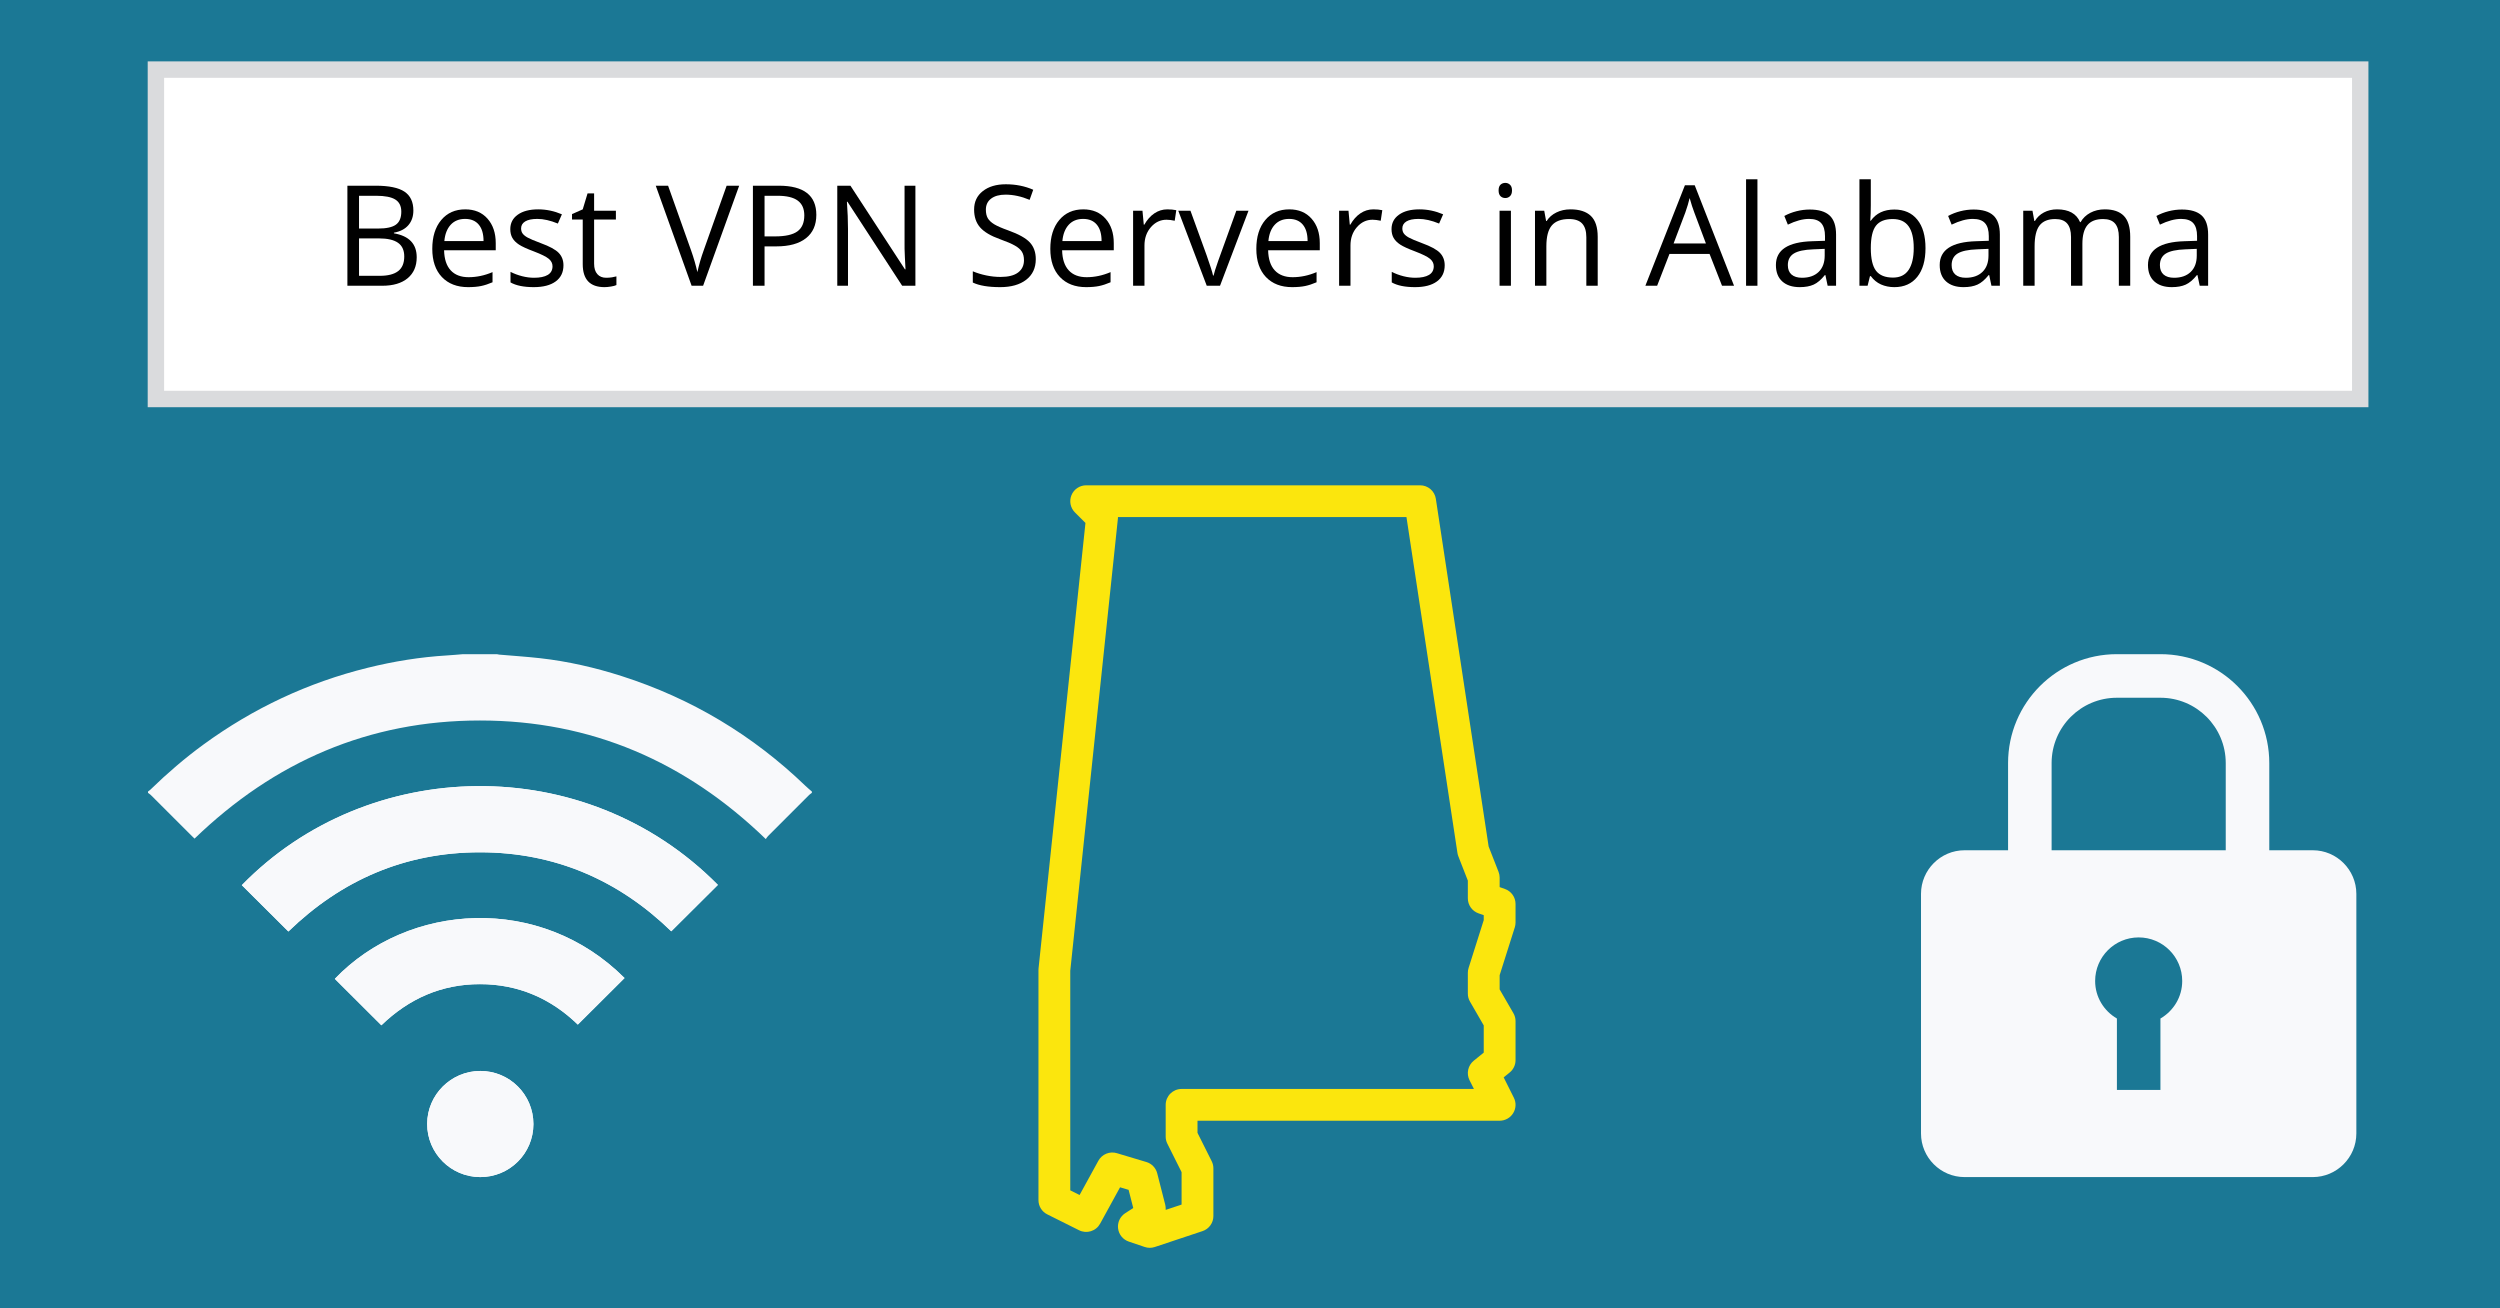 <?xml version="1.0" encoding="UTF-8"?> <svg xmlns="http://www.w3.org/2000/svg" xmlns:xlink="http://www.w3.org/1999/xlink" width="900pt" zoomAndPan="magnify" viewBox="0 0 900 471" height="471pt" preserveAspectRatio="xMidYMid meet" version="1.2"><defs><g></g><clipPath xml:id="clip1" id="clip1"><path d="M 373.848 174.711 L 545.598 174.711 L 545.598 449.211 L 373.848 449.211 Z M 373.848 174.711 "></path></clipPath><clipPath xml:id="clip2" id="clip2"><path d="M 87 282 L 259 282 L 259 423.75 L 87 423.75 Z M 87 282 "></path></clipPath><clipPath xml:id="clip3" id="clip3"><path d="M 53.152 235.5 L 292.402 235.5 L 292.402 303 L 53.152 303 Z M 53.152 235.5 "></path></clipPath><clipPath xml:id="clip4" id="clip4"><path d="M 153 385 L 193 385 L 193 423.75 L 153 423.75 Z M 153 385 "></path></clipPath><clipPath xml:id="clip5" id="clip5"><path d="M 691.289 235.5 L 848.789 235.5 L 848.789 423.75 L 691.289 423.75 Z M 691.289 235.5 "></path></clipPath></defs><g xml:id="surface1" id="surface1"><rect x="0" width="900" y="0" height="471" style="fill:rgb(100%,100%,100%);fill-opacity:1;stroke:none;"></rect><rect x="0" width="900" y="0" height="471" style="fill:rgb(100%,100%,100%);fill-opacity:1;stroke:none;"></rect><rect x="0" width="900" y="0" height="471" style="fill:rgb(10.59%,47.06%,58.429%);fill-opacity:1;stroke:none;"></rect><g clip-rule="nonzero" clip-path="url(#clip1)"><path style=" stroke:none;fill-rule:nonzero;fill:rgb(98.43%,90.199%,5.099%);fill-opacity:1;" d="M 391.02 174.711 C 390.457 174.711 389.902 174.793 389.359 174.957 C 388.82 175.121 388.312 175.359 387.84 175.676 C 387.371 175.988 386.957 176.363 386.598 176.801 C 386.238 177.238 385.949 177.719 385.734 178.238 C 385.516 178.762 385.383 179.305 385.324 179.867 C 385.27 180.43 385.297 180.988 385.406 181.543 C 385.52 182.098 385.707 182.625 385.973 183.125 C 386.242 183.621 386.574 184.07 386.973 184.473 L 390.766 188.258 L 373.879 348.586 C 373.859 348.785 373.848 348.984 373.848 349.188 L 373.848 432.055 C 373.848 432.586 373.918 433.105 374.062 433.617 C 374.211 434.125 374.422 434.609 374.703 435.059 C 374.98 435.512 375.316 435.918 375.711 436.273 C 376.102 436.633 376.535 436.93 377.012 437.168 L 388.461 442.887 C 388.789 443.051 389.129 443.184 389.484 443.281 C 389.836 443.379 390.195 443.441 390.562 443.473 C 390.926 443.5 391.293 443.496 391.656 443.457 C 392.023 443.414 392.379 443.34 392.73 443.23 C 393.078 443.121 393.414 442.98 393.738 442.805 C 394.062 442.633 394.363 442.43 394.648 442.195 C 394.934 441.965 395.191 441.707 395.426 441.426 C 395.66 441.145 395.867 440.84 396.043 440.52 L 403.219 427.43 L 406.297 428.344 L 407.973 434.891 L 405.098 436.734 C 404.645 437.023 404.242 437.371 403.887 437.777 C 403.531 438.18 403.238 438.629 403.008 439.113 C 402.777 439.602 402.621 440.109 402.535 440.645 C 402.449 441.176 402.441 441.707 402.508 442.242 C 402.57 442.777 402.711 443.293 402.922 443.785 C 403.133 444.281 403.406 444.738 403.746 445.156 C 404.086 445.574 404.48 445.938 404.922 446.242 C 405.363 446.551 405.84 446.793 406.352 446.965 L 412.078 448.906 C 413.293 449.32 414.512 449.324 415.734 448.918 L 432.906 443.199 C 433.477 443.012 434.004 442.738 434.488 442.383 C 434.973 442.027 435.391 441.605 435.742 441.117 C 436.094 440.629 436.359 440.102 436.547 439.531 C 436.73 438.957 436.82 438.371 436.82 437.773 L 436.82 420.617 C 436.82 419.715 436.621 418.863 436.219 418.059 L 431.098 407.828 L 431.098 403.461 L 539.871 403.461 C 540.113 403.461 540.355 403.445 540.598 403.414 C 540.836 403.383 541.074 403.336 541.309 403.277 C 541.547 403.215 541.777 403.141 542 403.047 C 542.227 402.957 542.445 402.855 542.656 402.734 C 542.871 402.617 543.074 402.484 543.27 402.344 C 543.465 402.199 543.652 402.043 543.828 401.875 C 544.004 401.707 544.168 401.527 544.32 401.34 C 544.473 401.152 544.613 400.953 544.742 400.746 C 544.867 400.539 544.98 400.328 545.082 400.105 C 545.184 399.887 545.27 399.66 545.34 399.426 C 545.414 399.195 545.469 398.961 545.512 398.719 C 545.551 398.48 545.578 398.238 545.59 397.996 C 545.602 397.754 545.598 397.512 545.578 397.27 C 545.555 397.027 545.52 396.789 545.469 396.551 C 545.422 396.316 545.355 396.082 545.273 395.852 C 545.195 395.625 545.102 395.398 544.992 395.184 L 541.324 387.855 L 543.469 386.113 C 544.141 385.57 544.664 384.91 545.035 384.129 C 545.41 383.352 545.594 382.531 545.594 381.668 L 545.594 367.605 C 545.594 366.582 545.336 365.629 544.824 364.746 L 539.871 356.18 L 539.871 351.074 L 545.328 333.84 C 545.504 333.281 545.594 332.707 545.594 332.121 L 545.594 325.418 C 545.594 324.828 545.504 324.25 545.324 323.688 C 545.145 323.125 544.887 322.605 544.543 322.121 C 544.203 321.641 543.797 321.223 543.324 320.863 C 542.852 320.508 542.34 320.23 541.781 320.035 L 539.871 319.355 L 539.871 315.945 C 539.871 315.23 539.738 314.539 539.48 313.871 L 535.91 304.754 L 516.902 179.566 C 516.801 178.891 516.582 178.254 516.25 177.656 C 515.918 177.059 515.496 176.539 514.977 176.09 C 514.457 175.645 513.875 175.305 513.234 175.066 C 512.594 174.828 511.93 174.711 511.246 174.711 Z M 402.473 186.148 L 506.324 186.148 L 524.688 307.102 C 524.754 307.52 524.863 307.926 525.02 308.316 L 528.422 317.02 L 528.422 323.398 C 528.418 323.988 528.508 324.566 528.688 325.129 C 528.867 325.691 529.129 326.215 529.469 326.699 C 529.809 327.184 530.215 327.602 530.688 327.961 C 531.16 328.316 531.676 328.594 532.234 328.793 L 534.145 329.461 L 534.145 331.238 L 528.688 348.473 C 528.512 349.031 528.422 349.605 528.422 350.191 L 528.422 357.711 C 528.422 358.73 528.68 359.684 529.191 360.57 L 534.145 369.148 L 534.145 378.941 L 530.543 381.859 C 530.039 382.266 529.613 382.75 529.27 383.305 C 528.93 383.859 528.688 384.457 528.551 385.094 C 528.41 385.73 528.383 386.371 528.465 387.016 C 528.547 387.664 528.734 388.277 529.023 388.859 L 530.613 392.023 L 425.371 392.023 C 424.996 392.023 424.621 392.059 424.254 392.133 C 423.887 392.207 423.527 392.312 423.18 392.457 C 422.832 392.602 422.504 392.777 422.191 392.984 C 421.879 393.195 421.59 393.434 421.324 393.699 C 421.059 393.961 420.82 394.25 420.609 394.562 C 420.402 394.875 420.227 395.207 420.082 395.551 C 419.938 395.898 419.828 396.258 419.758 396.625 C 419.684 396.992 419.645 397.363 419.645 397.742 L 419.645 409.18 C 419.645 410.078 419.848 410.93 420.25 411.734 L 425.371 421.969 L 425.371 433.648 L 419.645 435.559 L 419.645 435.047 C 419.645 434.566 419.586 434.094 419.469 433.629 L 416.594 422.379 C 416.344 421.41 415.871 420.562 415.176 419.84 C 414.48 419.117 413.652 418.613 412.691 418.324 L 402.078 415.145 C 401.453 414.953 400.812 414.875 400.156 414.906 C 399.504 414.941 398.871 415.078 398.266 415.328 C 397.66 415.574 397.109 415.918 396.621 416.352 C 396.133 416.789 395.73 417.293 395.414 417.867 L 388.652 430.199 L 385.297 428.523 L 385.297 349.477 L 402.438 186.75 C 402.461 186.551 402.473 186.348 402.473 186.148 Z M 402.473 186.148 "></path></g><g clip-rule="nonzero" clip-path="url(#clip2)"><path style=" stroke:none;fill-rule:nonzero;fill:rgb(97.249%,97.649%,98.43%);fill-opacity:1;" d="M 103.816 335.34 C 122.953 316.777 145.93 306.824 172.809 306.832 C 199.684 306.84 222.648 316.809 241.656 335.266 C 247.285 329.664 252.863 324.113 258.438 318.566 C 210.484 270.062 132.293 272.199 87.062 318.66 C 92.617 324.191 98.172 329.723 103.816 335.34 Z M 137.297 369.105 C 147.219 359.484 158.984 354.301 172.781 354.297 C 186.598 354.293 198.391 359.508 208.012 368.855 C 213.695 363.191 219.27 357.648 224.836 352.098 C 194.5 321.715 146.973 324.836 120.566 352.352 C 120.66 352.465 120.746 352.598 120.852 352.703 C 126.297 358.133 131.742 363.559 137.297 369.105 Z M 192.031 404.672 C 192.035 394.09 183.484 385.539 172.906 385.543 C 162.398 385.551 153.82 394.086 153.777 404.574 C 153.734 415.125 162.309 423.734 172.871 423.75 C 183.477 423.77 192.023 415.25 192.031 404.672 Z M 192.031 404.672 "></path></g><g clip-rule="nonzero" clip-path="url(#clip3)"><path style=" stroke:none;fill-rule:nonzero;fill:rgb(97.249%,97.649%,98.43%);fill-opacity:1;" d="M 292.27 285.43 C 291.938 285.688 291.57 285.906 291.273 286.199 C 286.34 291.121 281.406 296.051 276.488 300.988 C 276.18 301.297 275.961 301.691 275.688 302.07 C 246.863 274.184 212.762 259.379 172.781 259.379 C 132.836 259.379 98.762 274.156 70.039 301.898 C 69.773 301.645 69.461 301.355 69.164 301.059 C 64.207 296.105 59.25 291.148 54.285 286.199 C 53.988 285.906 53.617 285.688 53.281 285.43 C 53.281 285.273 53.281 285.113 53.281 284.953 C 53.59 284.711 53.922 284.496 54.195 284.227 C 60.195 278.387 66.531 272.93 73.301 267.996 C 91.188 254.957 110.863 245.715 132.363 240.402 C 141.766 238.078 151.297 236.531 160.98 235.953 C 162.879 235.844 164.773 235.652 166.68 235.5 C 170.742 235.5 174.809 235.5 178.875 235.5 C 179.148 235.555 179.418 235.637 179.691 235.66 C 184.609 236.09 189.535 236.402 194.441 236.953 C 204.465 238.082 214.258 240.332 223.859 243.41 C 248.953 251.457 270.984 264.645 289.969 282.918 C 290.703 283.629 291.504 284.277 292.273 284.953 C 292.27 285.113 292.27 285.273 292.27 285.43 Z M 292.27 285.43 "></path></g><path style=" stroke:none;fill-rule:nonzero;fill:rgb(97.249%,97.649%,98.43%);fill-opacity:1;" d="M 103.816 335.34 C 98.172 329.723 92.617 324.191 87.062 318.66 C 132.293 272.199 210.484 270.062 258.438 318.566 C 252.863 324.113 247.285 329.664 241.656 335.266 C 222.648 316.809 199.684 306.84 172.809 306.832 C 145.93 306.824 122.953 316.777 103.816 335.34 Z M 103.816 335.34 "></path><path style=" stroke:none;fill-rule:nonzero;fill:rgb(97.249%,97.649%,98.43%);fill-opacity:1;" d="M 137.297 369.105 C 131.742 363.559 126.297 358.133 120.852 352.707 C 120.746 352.598 120.66 352.469 120.566 352.352 C 146.973 324.836 194.5 321.715 224.836 352.098 C 219.27 357.648 213.695 363.195 208.012 368.855 C 198.391 359.508 186.598 354.293 172.781 354.297 C 158.984 354.301 147.219 359.484 137.297 369.105 Z M 137.297 369.105 "></path><g clip-rule="nonzero" clip-path="url(#clip4)"><path style=" stroke:none;fill-rule:nonzero;fill:rgb(97.249%,97.649%,98.43%);fill-opacity:1;" d="M 192.031 404.672 C 192.023 415.25 183.477 423.77 172.871 423.75 C 162.309 423.734 153.734 415.125 153.777 404.574 C 153.816 394.086 162.398 385.551 172.906 385.543 C 183.484 385.539 192.035 394.09 192.031 404.672 Z M 192.031 404.672 "></path></g><g clip-rule="nonzero" clip-path="url(#clip5)"><path style=" stroke:none;fill-rule:nonzero;fill:rgb(97.249%,97.649%,98.43%);fill-opacity:1;" d="M 832.613 306.094 L 816.941 306.094 L 816.941 274.719 C 816.941 253.059 799.398 235.5 777.758 235.5 L 762.086 235.5 C 740.445 235.5 722.906 253.059 722.906 274.719 L 722.906 306.094 L 707.234 306.094 C 698.617 306.094 691.562 313.156 691.562 321.781 L 691.562 408.062 C 691.562 416.688 698.617 423.75 707.234 423.75 L 832.613 423.75 C 841.23 423.75 848.285 416.688 848.285 408.062 L 848.285 321.781 C 848.285 313.156 841.23 306.094 832.613 306.094 Z M 777.758 366.668 L 777.758 392.375 L 762.086 392.375 L 762.086 366.668 C 757.418 363.957 754.25 358.945 754.25 353.156 C 754.25 344.5 761.266 337.469 769.922 337.469 C 778.578 337.469 785.598 344.5 785.598 353.156 C 785.598 358.945 782.426 363.957 777.758 366.668 Z M 801.266 306.094 L 738.578 306.094 L 738.578 274.719 C 738.578 261.727 749.109 251.188 762.086 251.188 L 777.758 251.188 C 790.738 251.188 801.266 261.727 801.266 274.719 Z M 801.266 306.094 "></path></g><path style=" stroke:none;fill-rule:nonzero;fill:rgb(100%,100%,100%);fill-opacity:1;" d="M 56.125 25.055 L 849.68 25.055 L 849.68 143.641 L 56.125 143.641 Z M 56.125 25.055 "></path><path style=" stroke:none;fill-rule:nonzero;fill:rgb(85.489%,85.88%,86.67%);fill-opacity:1;" d="M 846.727 140.68 L 852.633 140.68 L 852.633 146.598 L 846.727 146.598 Z M 53.172 28.016 L 59.078 28.016 L 59.078 140.68 L 53.172 140.68 Z M 53.172 140.68 L 59.078 140.68 L 59.078 146.598 L 53.172 146.598 Z M 846.727 28.016 L 852.633 28.016 L 852.633 140.68 L 846.727 140.68 Z M 59.078 140.68 L 846.727 140.68 L 846.727 146.598 L 59.078 146.598 Z M 846.727 22.098 L 852.633 22.098 L 852.633 28.016 L 846.727 28.016 Z M 53.172 22.098 L 59.078 22.098 L 59.078 28.016 L 53.172 28.016 Z M 59.078 22.098 L 846.727 22.098 L 846.727 28.016 L 59.078 28.016 Z M 59.078 22.098 "></path><g style="fill:rgb(0%,0%,0%);fill-opacity:1;"><g transform="translate(120.109, 102.87)"><path style="stroke:none;" d="M 4.953 -36.016 L 15.125 -36.016 C 19.906 -36.016 23.363 -35.301 25.5 -33.875 C 27.633 -32.445 28.703 -30.188 28.703 -27.094 C 28.703 -24.957 28.102 -23.195 26.906 -21.812 C 25.719 -20.426 23.984 -19.523 21.703 -19.109 L 21.703 -18.875 C 27.172 -17.938 29.906 -15.062 29.906 -10.25 C 29.906 -7.031 28.816 -4.516 26.641 -2.703 C 24.461 -0.898 21.422 0 17.516 0 L 4.953 0 Z M 9.141 -20.594 L 16.031 -20.594 C 18.988 -20.594 21.113 -21.055 22.406 -21.984 C 23.707 -22.91 24.359 -24.477 24.359 -26.688 C 24.359 -28.695 23.633 -30.148 22.188 -31.047 C 20.75 -31.941 18.453 -32.391 15.297 -32.391 L 9.141 -32.391 Z M 9.141 -17.047 L 9.141 -3.578 L 16.656 -3.578 C 19.562 -3.578 21.75 -4.141 23.219 -5.266 C 24.688 -6.391 25.422 -8.148 25.422 -10.547 C 25.422 -12.773 24.672 -14.414 23.172 -15.469 C 21.672 -16.52 19.383 -17.047 16.312 -17.047 Z M 9.141 -17.047 "></path></g></g><g style="fill:rgb(0%,0%,0%);fill-opacity:1;"><g transform="translate(152.794, 102.87)"><path style="stroke:none;" d="M 15.734 0.5 C 11.742 0.5 8.594 -0.711 6.281 -3.141 C 3.977 -5.578 2.828 -8.957 2.828 -13.281 C 2.828 -17.633 3.898 -21.094 6.047 -23.656 C 8.191 -26.219 11.07 -27.5 14.688 -27.5 C 18.062 -27.5 20.734 -26.383 22.703 -24.156 C 24.68 -21.926 25.672 -18.988 25.672 -15.344 L 25.672 -12.766 L 7.078 -12.766 C 7.148 -9.586 7.945 -7.176 9.469 -5.531 C 10.988 -3.895 13.129 -3.078 15.891 -3.078 C 18.797 -3.078 21.672 -3.688 24.516 -4.906 L 24.516 -1.25 C 23.066 -0.625 21.695 -0.176 20.406 0.094 C 19.113 0.363 17.555 0.5 15.734 0.5 Z M 14.641 -24.062 C 12.461 -24.062 10.727 -23.352 9.438 -21.938 C 8.156 -20.531 7.398 -18.582 7.172 -16.094 L 21.281 -16.094 C 21.281 -18.664 20.707 -20.633 19.562 -22 C 18.414 -23.375 16.773 -24.062 14.641 -24.062 Z M 14.641 -24.062 "></path></g></g><g style="fill:rgb(0%,0%,0%);fill-opacity:1;"><g transform="translate(181.095, 102.87)"><path style="stroke:none;" d="M 21.75 -7.359 C 21.75 -4.848 20.812 -2.91 18.938 -1.547 C 17.07 -0.18 14.445 0.5 11.062 0.5 C 7.477 0.5 4.688 -0.066 2.688 -1.203 L 2.688 -5 C 3.977 -4.344 5.367 -3.82 6.859 -3.438 C 8.348 -3.062 9.781 -2.875 11.156 -2.875 C 13.289 -2.875 14.93 -3.211 16.078 -3.891 C 17.234 -4.578 17.812 -5.617 17.812 -7.016 C 17.812 -8.066 17.352 -8.969 16.438 -9.719 C 15.531 -10.469 13.754 -11.348 11.109 -12.359 C 8.598 -13.297 6.812 -14.113 5.75 -14.812 C 4.688 -15.508 3.895 -16.301 3.375 -17.188 C 2.863 -18.082 2.609 -19.145 2.609 -20.375 C 2.609 -22.57 3.504 -24.305 5.297 -25.578 C 7.086 -26.859 9.539 -27.5 12.656 -27.5 C 15.562 -27.5 18.406 -26.906 21.188 -25.719 L 19.734 -22.391 C 17.023 -23.504 14.566 -24.062 12.359 -24.062 C 10.422 -24.062 8.957 -23.758 7.969 -23.156 C 6.988 -22.551 6.5 -21.711 6.5 -20.641 C 6.5 -19.922 6.68 -19.305 7.047 -18.797 C 7.422 -18.285 8.02 -17.801 8.844 -17.344 C 9.664 -16.883 11.242 -16.219 13.578 -15.344 C 16.773 -14.176 18.938 -13 20.062 -11.812 C 21.188 -10.633 21.75 -9.148 21.75 -7.359 Z M 21.75 -7.359 "></path></g></g><g style="fill:rgb(0%,0%,0%);fill-opacity:1;"><g transform="translate(205.16, 102.87)"><path style="stroke:none;" d="M 13.062 -2.875 C 13.781 -2.875 14.473 -2.926 15.141 -3.031 C 15.816 -3.145 16.352 -3.258 16.75 -3.375 L 16.75 -0.25 C 16.312 -0.031 15.66 0.145 14.797 0.281 C 13.93 0.426 13.156 0.5 12.469 0.5 C 7.238 0.5 4.625 -2.254 4.625 -7.766 L 4.625 -23.828 L 0.766 -23.828 L 0.766 -25.797 L 4.625 -27.5 L 6.359 -33.25 L 8.719 -33.25 L 8.719 -27 L 16.562 -27 L 16.562 -23.828 L 8.719 -23.828 L 8.719 -7.938 C 8.719 -6.312 9.102 -5.062 9.875 -4.188 C 10.645 -3.312 11.707 -2.875 13.062 -2.875 Z M 13.062 -2.875 "></path></g></g><g style="fill:rgb(0%,0%,0%);fill-opacity:1;"><g transform="translate(222.968, 102.87)"><path style="stroke:none;" d=""></path></g></g><g style="fill:rgb(0%,0%,0%);fill-opacity:1;"><g transform="translate(236.072, 102.87)"><path style="stroke:none;" d="M 25.516 -36.016 L 30.031 -36.016 L 17.047 0 L 12.906 0 L 0 -36.016 L 4.438 -36.016 L 12.719 -12.719 C 13.664 -10.039 14.422 -7.438 14.984 -4.906 C 15.566 -7.562 16.336 -10.211 17.297 -12.859 Z M 25.516 -36.016 "></path></g></g><g style="fill:rgb(0%,0%,0%);fill-opacity:1;"><g transform="translate(266.097, 102.87)"><path style="stroke:none;" d="M 27.781 -25.516 C 27.781 -21.867 26.535 -19.066 24.047 -17.109 C 21.566 -15.148 18.008 -14.172 13.375 -14.172 L 9.141 -14.172 L 9.141 0 L 4.953 0 L 4.953 -36.016 L 14.281 -36.016 C 23.281 -36.016 27.781 -32.516 27.781 -25.516 Z M 9.141 -17.766 L 12.906 -17.766 C 16.613 -17.766 19.297 -18.363 20.953 -19.562 C 22.617 -20.758 23.453 -22.68 23.453 -25.328 C 23.453 -27.703 22.672 -29.473 21.109 -30.641 C 19.547 -31.805 17.117 -32.391 13.828 -32.391 L 9.141 -32.391 Z M 9.141 -17.766 "></path></g></g><g style="fill:rgb(0%,0%,0%);fill-opacity:1;"><g transform="translate(296.467, 102.87)"><path style="stroke:none;" d="M 33.078 0 L 28.312 0 L 8.625 -30.234 L 8.422 -30.234 C 8.68 -26.68 8.812 -23.426 8.812 -20.469 L 8.812 0 L 4.953 0 L 4.953 -36.016 L 9.688 -36.016 L 29.312 -5.906 L 29.516 -5.906 C 29.484 -6.352 29.41 -7.781 29.297 -10.188 C 29.18 -12.594 29.141 -14.312 29.172 -15.344 L 29.172 -36.016 L 33.078 -36.016 Z M 33.078 0 "></path></g></g><g style="fill:rgb(0%,0%,0%);fill-opacity:1;"><g transform="translate(334.497, 102.87)"><path style="stroke:none;" d=""></path></g></g><g style="fill:rgb(0%,0%,0%);fill-opacity:1;"><g transform="translate(347.601, 102.87)"><path style="stroke:none;" d="M 25.281 -9.578 C 25.281 -6.41 24.129 -3.938 21.828 -2.156 C 19.523 -0.383 16.406 0.5 12.469 0.5 C 8.195 0.5 4.91 -0.051 2.609 -1.156 L 2.609 -5.203 C 4.086 -4.578 5.695 -4.082 7.438 -3.719 C 9.176 -3.352 10.898 -3.172 12.609 -3.172 C 15.398 -3.172 17.5 -3.703 18.906 -4.766 C 20.32 -5.828 21.031 -7.301 21.031 -9.188 C 21.031 -10.438 20.781 -11.457 20.281 -12.25 C 19.781 -13.051 18.941 -13.785 17.766 -14.453 C 16.598 -15.129 14.816 -15.895 12.422 -16.75 C 9.066 -17.945 6.672 -19.367 5.234 -21.016 C 3.797 -22.66 3.078 -24.801 3.078 -27.438 C 3.078 -30.219 4.117 -32.426 6.203 -34.062 C 8.297 -35.707 11.055 -36.531 14.484 -36.531 C 18.066 -36.531 21.359 -35.875 24.359 -34.562 L 23.062 -30.922 C 20.082 -32.172 17.191 -32.797 14.391 -32.797 C 12.172 -32.797 10.438 -32.316 9.188 -31.359 C 7.938 -30.41 7.312 -29.086 7.312 -27.391 C 7.312 -26.141 7.539 -25.113 8 -24.312 C 8.469 -23.52 9.242 -22.789 10.328 -22.125 C 11.422 -21.469 13.094 -20.738 15.344 -19.938 C 19.125 -18.582 21.723 -17.133 23.141 -15.594 C 24.566 -14.051 25.281 -12.047 25.281 -9.578 Z M 25.281 -9.578 "></path></g></g><g style="fill:rgb(0%,0%,0%);fill-opacity:1;"><g transform="translate(375.286, 102.87)"><path style="stroke:none;" d="M 15.734 0.5 C 11.742 0.5 8.594 -0.711 6.281 -3.141 C 3.977 -5.578 2.828 -8.957 2.828 -13.281 C 2.828 -17.633 3.898 -21.094 6.047 -23.656 C 8.191 -26.219 11.07 -27.5 14.688 -27.5 C 18.062 -27.5 20.734 -26.383 22.703 -24.156 C 24.68 -21.926 25.672 -18.988 25.672 -15.344 L 25.672 -12.766 L 7.078 -12.766 C 7.148 -9.586 7.945 -7.176 9.469 -5.531 C 10.988 -3.895 13.129 -3.078 15.891 -3.078 C 18.797 -3.078 21.672 -3.688 24.516 -4.906 L 24.516 -1.25 C 23.066 -0.625 21.695 -0.176 20.406 0.094 C 19.113 0.363 17.555 0.5 15.734 0.5 Z M 14.641 -24.062 C 12.461 -24.062 10.727 -23.352 9.438 -21.938 C 8.156 -20.531 7.398 -18.582 7.172 -16.094 L 21.281 -16.094 C 21.281 -18.664 20.707 -20.633 19.562 -22 C 18.414 -23.375 16.773 -24.062 14.641 -24.062 Z M 14.641 -24.062 "></path></g></g><g style="fill:rgb(0%,0%,0%);fill-opacity:1;"><g transform="translate(403.587, 102.87)"><path style="stroke:none;" d="M 16.656 -27.5 C 17.852 -27.5 18.926 -27.398 19.875 -27.203 L 19.312 -23.406 C 18.195 -23.645 17.211 -23.766 16.359 -23.766 C 14.172 -23.766 12.301 -22.879 10.75 -21.109 C 9.195 -19.336 8.422 -17.129 8.422 -14.484 L 8.422 0 L 4.328 0 L 4.328 -27 L 7.703 -27 L 8.172 -22 L 8.375 -22 C 9.375 -23.758 10.578 -25.113 11.984 -26.062 C 13.398 -27.02 14.957 -27.5 16.656 -27.5 Z M 16.656 -27.5 "></path></g></g><g style="fill:rgb(0%,0%,0%);fill-opacity:1;"><g transform="translate(424.178, 102.87)"><path style="stroke:none;" d="M 10.25 0 L 0 -27 L 4.391 -27 L 10.203 -10.984 C 11.516 -7.242 12.285 -4.812 12.516 -3.688 L 12.719 -3.688 C 12.895 -4.562 13.461 -6.363 14.422 -9.094 C 15.379 -11.832 17.535 -17.801 20.891 -27 L 25.281 -27 L 15.031 0 Z M 10.25 0 "></path></g></g><g style="fill:rgb(0%,0%,0%);fill-opacity:1;"><g transform="translate(449.45, 102.87)"><path style="stroke:none;" d="M 15.734 0.5 C 11.742 0.5 8.594 -0.711 6.281 -3.141 C 3.977 -5.578 2.828 -8.957 2.828 -13.281 C 2.828 -17.633 3.898 -21.094 6.047 -23.656 C 8.191 -26.219 11.07 -27.5 14.688 -27.5 C 18.062 -27.5 20.734 -26.383 22.703 -24.156 C 24.68 -21.926 25.672 -18.988 25.672 -15.344 L 25.672 -12.766 L 7.078 -12.766 C 7.148 -9.586 7.945 -7.176 9.469 -5.531 C 10.988 -3.895 13.129 -3.078 15.891 -3.078 C 18.797 -3.078 21.672 -3.688 24.516 -4.906 L 24.516 -1.25 C 23.066 -0.625 21.695 -0.176 20.406 0.094 C 19.113 0.363 17.555 0.5 15.734 0.5 Z M 14.641 -24.062 C 12.461 -24.062 10.727 -23.352 9.438 -21.938 C 8.156 -20.531 7.398 -18.582 7.172 -16.094 L 21.281 -16.094 C 21.281 -18.664 20.707 -20.633 19.562 -22 C 18.414 -23.375 16.773 -24.062 14.641 -24.062 Z M 14.641 -24.062 "></path></g></g><g style="fill:rgb(0%,0%,0%);fill-opacity:1;"><g transform="translate(477.751, 102.87)"><path style="stroke:none;" d="M 16.656 -27.5 C 17.852 -27.5 18.926 -27.398 19.875 -27.203 L 19.312 -23.406 C 18.195 -23.645 17.211 -23.766 16.359 -23.766 C 14.172 -23.766 12.301 -22.879 10.75 -21.109 C 9.195 -19.336 8.422 -17.129 8.422 -14.484 L 8.422 0 L 4.328 0 L 4.328 -27 L 7.703 -27 L 8.172 -22 L 8.375 -22 C 9.375 -23.758 10.578 -25.113 11.984 -26.062 C 13.398 -27.02 14.957 -27.5 16.656 -27.5 Z M 16.656 -27.5 "></path></g></g><g style="fill:rgb(0%,0%,0%);fill-opacity:1;"><g transform="translate(498.342, 102.87)"><path style="stroke:none;" d="M 21.75 -7.359 C 21.75 -4.848 20.812 -2.91 18.938 -1.547 C 17.07 -0.18 14.445 0.5 11.062 0.5 C 7.477 0.5 4.688 -0.066 2.688 -1.203 L 2.688 -5 C 3.977 -4.344 5.367 -3.82 6.859 -3.438 C 8.348 -3.062 9.781 -2.875 11.156 -2.875 C 13.289 -2.875 14.93 -3.211 16.078 -3.891 C 17.234 -4.578 17.812 -5.617 17.812 -7.016 C 17.812 -8.066 17.352 -8.969 16.438 -9.719 C 15.531 -10.469 13.754 -11.348 11.109 -12.359 C 8.598 -13.297 6.812 -14.113 5.75 -14.812 C 4.688 -15.508 3.895 -16.301 3.375 -17.188 C 2.863 -18.082 2.609 -19.145 2.609 -20.375 C 2.609 -22.57 3.504 -24.305 5.297 -25.578 C 7.086 -26.859 9.539 -27.5 12.656 -27.5 C 15.562 -27.5 18.406 -26.906 21.188 -25.719 L 19.734 -22.391 C 17.023 -23.504 14.566 -24.062 12.359 -24.062 C 10.422 -24.062 8.957 -23.758 7.969 -23.156 C 6.988 -22.551 6.5 -21.711 6.5 -20.641 C 6.5 -19.922 6.68 -19.305 7.047 -18.797 C 7.422 -18.285 8.02 -17.801 8.844 -17.344 C 9.664 -16.883 11.242 -16.219 13.578 -15.344 C 16.773 -14.176 18.938 -13 20.062 -11.812 C 21.188 -10.633 21.75 -9.148 21.75 -7.359 Z M 21.75 -7.359 "></path></g></g><g style="fill:rgb(0%,0%,0%);fill-opacity:1;"><g transform="translate(522.407, 102.87)"><path style="stroke:none;" d=""></path></g></g><g style="fill:rgb(0%,0%,0%);fill-opacity:1;"><g transform="translate(535.51, 102.87)"><path style="stroke:none;" d="M 8.422 0 L 4.328 0 L 4.328 -27 L 8.422 -27 Z M 3.984 -34.312 C 3.984 -35.25 4.211 -35.938 4.672 -36.375 C 5.141 -36.812 5.719 -37.031 6.406 -37.031 C 7.062 -37.031 7.625 -36.805 8.094 -36.359 C 8.57 -35.922 8.812 -35.238 8.812 -34.312 C 8.812 -33.395 8.57 -32.707 8.094 -32.25 C 7.625 -31.801 7.062 -31.578 6.406 -31.578 C 5.719 -31.578 5.141 -31.801 4.672 -32.25 C 4.211 -32.707 3.984 -33.395 3.984 -34.312 Z M 3.984 -34.312 "></path></g></g><g style="fill:rgb(0%,0%,0%);fill-opacity:1;"><g transform="translate(548.269, 102.87)"><path style="stroke:none;" d="M 22.812 0 L 22.812 -17.469 C 22.812 -19.664 22.312 -21.305 21.312 -22.391 C 20.312 -23.473 18.742 -24.016 16.609 -24.016 C 13.773 -24.016 11.703 -23.25 10.391 -21.719 C 9.078 -20.195 8.422 -17.68 8.422 -14.172 L 8.422 0 L 4.328 0 L 4.328 -27 L 7.656 -27 L 8.328 -23.312 L 8.531 -23.312 C 9.363 -24.633 10.535 -25.66 12.047 -26.391 C 13.555 -27.129 15.238 -27.5 17.094 -27.5 C 20.344 -27.5 22.789 -26.711 24.438 -25.141 C 26.082 -23.566 26.906 -21.055 26.906 -17.609 L 26.906 0 Z M 22.812 0 "></path></g></g><g style="fill:rgb(0%,0%,0%);fill-opacity:1;"><g transform="translate(579.23, 102.87)"><path style="stroke:none;" d=""></path></g></g><g style="fill:rgb(0%,0%,0%);fill-opacity:1;"><g transform="translate(592.334, 102.87)"><path style="stroke:none;" d="M 27.594 0 L 23.109 -11.453 L 8.672 -11.453 L 4.234 0 L 0 0 L 14.234 -36.172 L 17.766 -36.172 L 31.922 0 Z M 21.797 -15.219 L 17.609 -26.391 C 17.066 -27.797 16.508 -29.523 15.938 -31.578 C 15.57 -30.004 15.055 -28.273 14.391 -26.391 L 10.156 -15.219 Z M 21.797 -15.219 "></path></g></g><g style="fill:rgb(0%,0%,0%);fill-opacity:1;"><g transform="translate(624.256, 102.87)"><path style="stroke:none;" d="M 8.422 0 L 4.328 0 L 4.328 -38.328 L 8.422 -38.328 Z M 8.422 0 "></path></g></g><g style="fill:rgb(0%,0%,0%);fill-opacity:1;"><g transform="translate(637.015, 102.87)"><path style="stroke:none;" d="M 20.938 0 L 20.125 -3.844 L 19.938 -3.844 C 18.582 -2.156 17.234 -1.008 15.891 -0.406 C 14.555 0.195 12.891 0.5 10.891 0.5 C 8.211 0.5 6.113 -0.188 4.594 -1.562 C 3.07 -2.945 2.312 -4.914 2.312 -7.469 C 2.312 -12.914 6.672 -15.77 15.391 -16.031 L 19.984 -16.188 L 19.984 -17.859 C 19.984 -19.973 19.523 -21.535 18.609 -22.547 C 17.703 -23.555 16.242 -24.062 14.234 -24.062 C 11.984 -24.062 9.441 -23.375 6.609 -22 L 5.344 -25.125 C 6.676 -25.852 8.133 -26.422 9.719 -26.828 C 11.301 -27.234 12.891 -27.438 14.484 -27.438 C 17.703 -27.438 20.086 -26.723 21.641 -25.297 C 23.191 -23.867 23.969 -21.578 23.969 -18.422 L 23.969 0 Z M 11.703 -2.875 C 14.242 -2.875 16.238 -3.57 17.688 -4.969 C 19.145 -6.375 19.875 -8.332 19.875 -10.844 L 19.875 -13.281 L 15.797 -13.109 C 12.535 -12.992 10.188 -12.488 8.75 -11.594 C 7.32 -10.695 6.609 -9.305 6.609 -7.422 C 6.609 -5.941 7.051 -4.812 7.938 -4.031 C 8.832 -3.258 10.086 -2.875 11.703 -2.875 Z M 11.703 -2.875 "></path></g></g><g style="fill:rgb(0%,0%,0%);fill-opacity:1;"><g transform="translate(665.069, 102.87)"><path style="stroke:none;" d="M 16.906 -27.438 C 20.445 -27.438 23.195 -26.223 25.156 -23.797 C 27.125 -21.379 28.109 -17.957 28.109 -13.531 C 28.109 -9.094 27.117 -5.645 25.141 -3.188 C 23.16 -0.727 20.414 0.5 16.906 0.5 C 15.145 0.5 13.535 0.176 12.078 -0.469 C 10.629 -1.125 9.41 -2.125 8.422 -3.469 L 8.125 -3.469 L 7.266 0 L 4.328 0 L 4.328 -38.328 L 8.422 -38.328 L 8.422 -29.016 C 8.422 -26.93 8.359 -25.062 8.234 -23.406 L 8.422 -23.406 C 10.328 -26.094 13.156 -27.438 16.906 -27.438 Z M 16.312 -24.016 C 13.52 -24.016 11.504 -23.211 10.266 -21.609 C 9.035 -20.016 8.422 -17.32 8.422 -13.531 C 8.422 -9.727 9.051 -7.008 10.312 -5.375 C 11.582 -3.75 13.613 -2.938 16.406 -2.938 C 18.914 -2.938 20.785 -3.848 22.016 -5.672 C 23.254 -7.504 23.875 -10.141 23.875 -13.578 C 23.875 -17.086 23.254 -19.703 22.016 -21.422 C 20.785 -23.148 18.883 -24.016 16.312 -24.016 Z M 16.312 -24.016 "></path></g></g><g style="fill:rgb(0%,0%,0%);fill-opacity:1;"><g transform="translate(695.981, 102.87)"><path style="stroke:none;" d="M 20.938 0 L 20.125 -3.844 L 19.938 -3.844 C 18.582 -2.156 17.234 -1.008 15.891 -0.406 C 14.555 0.195 12.891 0.5 10.891 0.5 C 8.211 0.5 6.113 -0.188 4.594 -1.562 C 3.07 -2.945 2.312 -4.914 2.312 -7.469 C 2.312 -12.914 6.672 -15.77 15.391 -16.031 L 19.984 -16.188 L 19.984 -17.859 C 19.984 -19.973 19.523 -21.535 18.609 -22.547 C 17.703 -23.555 16.242 -24.062 14.234 -24.062 C 11.984 -24.062 9.441 -23.375 6.609 -22 L 5.344 -25.125 C 6.676 -25.852 8.133 -26.422 9.719 -26.828 C 11.301 -27.234 12.891 -27.438 14.484 -27.438 C 17.703 -27.438 20.086 -26.723 21.641 -25.297 C 23.191 -23.867 23.969 -21.578 23.969 -18.422 L 23.969 0 Z M 11.703 -2.875 C 14.242 -2.875 16.238 -3.57 17.688 -4.969 C 19.145 -6.375 19.875 -8.332 19.875 -10.844 L 19.875 -13.281 L 15.797 -13.109 C 12.535 -12.992 10.188 -12.488 8.75 -11.594 C 7.32 -10.695 6.609 -9.305 6.609 -7.422 C 6.609 -5.941 7.051 -4.812 7.938 -4.031 C 8.832 -3.258 10.086 -2.875 11.703 -2.875 Z M 11.703 -2.875 "></path></g></g><g style="fill:rgb(0%,0%,0%);fill-opacity:1;"><g transform="translate(724.036, 102.87)"><path style="stroke:none;" d="M 38.75 0 L 38.75 -17.562 C 38.75 -19.719 38.289 -21.332 37.375 -22.406 C 36.457 -23.477 35.023 -24.016 33.078 -24.016 C 30.535 -24.016 28.656 -23.285 27.438 -21.828 C 26.227 -20.367 25.625 -18.117 25.625 -15.078 L 25.625 0 L 21.531 0 L 21.531 -17.562 C 21.531 -19.719 21.066 -21.332 20.141 -22.406 C 19.223 -23.477 17.789 -24.016 15.844 -24.016 C 13.281 -24.016 11.398 -23.242 10.203 -21.703 C 9.016 -20.172 8.422 -17.66 8.422 -14.172 L 8.422 0 L 4.328 0 L 4.328 -27 L 7.656 -27 L 8.328 -23.312 L 8.531 -23.312 C 9.301 -24.625 10.383 -25.648 11.781 -26.391 C 13.188 -27.129 14.758 -27.5 16.5 -27.5 C 20.727 -27.5 23.488 -25.969 24.781 -22.906 L 24.984 -22.906 C 25.785 -24.32 26.945 -25.441 28.469 -26.266 C 30 -27.086 31.742 -27.5 33.703 -27.5 C 36.754 -27.5 39.039 -26.711 40.562 -25.141 C 42.082 -23.566 42.844 -21.055 42.844 -17.609 L 42.844 0 Z M 38.75 0 "></path></g></g><g style="fill:rgb(0%,0%,0%);fill-opacity:1;"><g transform="translate(770.958, 102.87)"><path style="stroke:none;" d="M 20.938 0 L 20.125 -3.844 L 19.938 -3.844 C 18.582 -2.156 17.234 -1.008 15.891 -0.406 C 14.555 0.195 12.891 0.5 10.891 0.5 C 8.211 0.5 6.113 -0.188 4.594 -1.562 C 3.07 -2.945 2.312 -4.914 2.312 -7.469 C 2.312 -12.914 6.672 -15.77 15.391 -16.031 L 19.984 -16.188 L 19.984 -17.859 C 19.984 -19.973 19.523 -21.535 18.609 -22.547 C 17.703 -23.555 16.242 -24.062 14.234 -24.062 C 11.984 -24.062 9.441 -23.375 6.609 -22 L 5.344 -25.125 C 6.676 -25.852 8.133 -26.422 9.719 -26.828 C 11.301 -27.234 12.891 -27.438 14.484 -27.438 C 17.703 -27.438 20.086 -26.723 21.641 -25.297 C 23.191 -23.867 23.969 -21.578 23.969 -18.422 L 23.969 0 Z M 11.703 -2.875 C 14.242 -2.875 16.238 -3.57 17.688 -4.969 C 19.145 -6.375 19.875 -8.332 19.875 -10.844 L 19.875 -13.281 L 15.797 -13.109 C 12.535 -12.992 10.188 -12.488 8.75 -11.594 C 7.32 -10.695 6.609 -9.305 6.609 -7.422 C 6.609 -5.941 7.051 -4.812 7.938 -4.031 C 8.832 -3.258 10.086 -2.875 11.703 -2.875 Z M 11.703 -2.875 "></path></g></g></g></svg> 